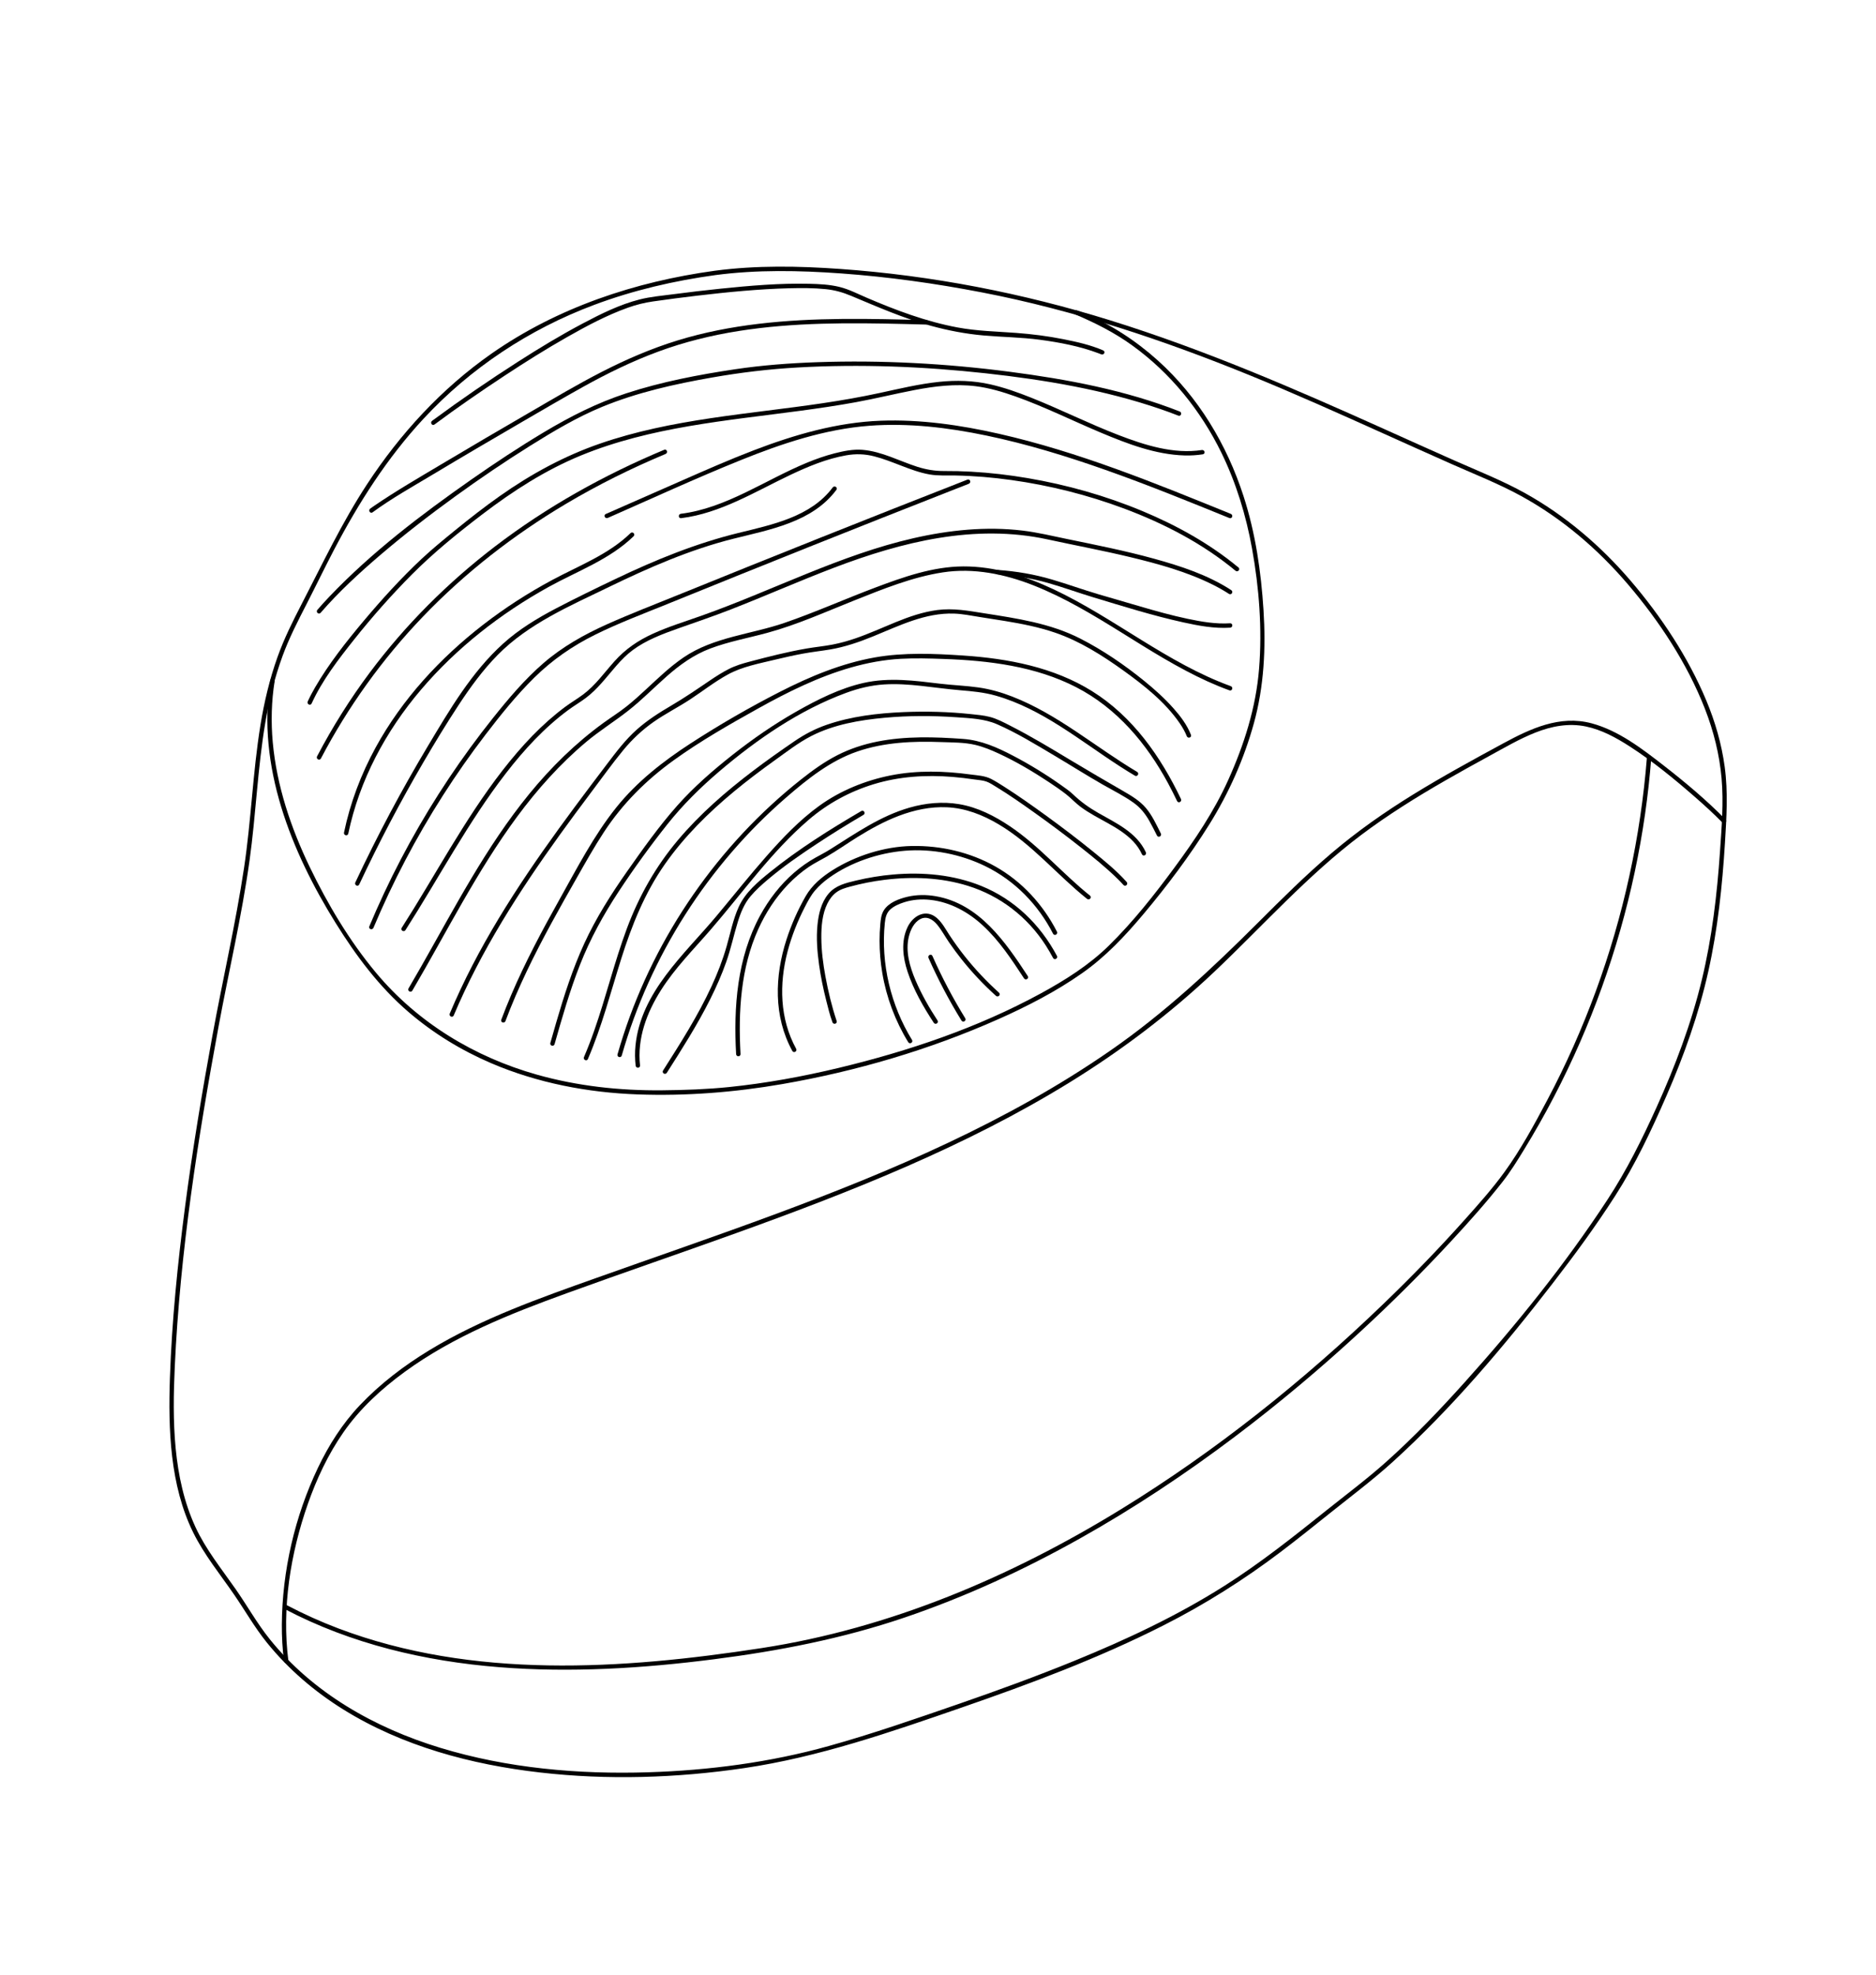 <?xml version="1.0" encoding="UTF-8" standalone="no"?> <svg xmlns="http://www.w3.org/2000/svg" xmlns:xlink="http://www.w3.org/1999/xlink" xmlns:serif="http://www.serif.com/" width="100%" height="100%" viewBox="0 0 7489 7880" version="1.1" xml:space="preserve" style="fill-rule:evenodd;clip-rule:evenodd;stroke-linejoin:round;stroke-miterlimit:2;"> <g id="Laag-1"></g> <rect id="Liefdevol-herinnerd" x="0" y="0" width="7488.87" height="7879.15" style="fill:none;"></rect> <g> <path d="M2854.94,1093.68c166.558,-22.039 336.094,-18.754 503.304,-6.682c188.782,13.623 376.715,39.981 562.507,75.803c367.35,70.832 723.785,189.915 1069.8,330.901c179.221,73.022 355.783,152.296 532.223,231.717c92.206,41.495 184.389,83.026 276.841,123.968c92.035,40.756 186.26,77.833 274.652,126.256c162.804,89.192 305.772,211.056 426.208,351.882c126.294,147.669 238.731,318.054 309.514,499.649c34.8,89.266 58.267,182.876 66.697,278.417c8.601,97.474 0.295,196.006 -6.35,293.381c-11.727,172.108 -31.946,343.834 -72.468,511.733c-42.381,175.64 -106.433,344.917 -180.858,509.309c-57.959,128.017 -119.55,252.23 -196.559,369.799c-168.662,257.448 -363.991,499.6 -569.582,728.302c-99.984,111.244 -203.672,219.854 -315.322,319.53c-76.418,68.223 -158.694,129.641 -238.694,193.581c-131.905,105.423 -264.105,210.453 -406.95,300.912c-189.151,119.772 -392.589,215.043 -599.596,299.46c-150.967,61.565 -304.173,117.569 -458.265,170.791c-172.772,59.67 -346.541,120.227 -522.661,169.326c-234.141,65.295 -478.606,97.253 -721.263,104.894c-279.266,8.799 -563.281,-16.095 -831.411,-97.682c-262.432,-79.84 -510.355,-219.584 -683.816,-435.918c-50.38,-62.833 -89.278,-132.742 -135.265,-198.602c-56.581,-81.033 -119.71,-158.941 -161.34,-249.252c-91.05,-197.507 -92.527,-428.83 -82.731,-641.793c21.006,-456.653 92.083,-909.737 175.049,-1358.71c40.645,-219.952 92.452,-439.154 123.389,-660.706c25.584,-183.294 32.118,-368.987 63.116,-551.555c15.37,-90.508 37.385,-179.873 68.986,-266.123c26.494,-72.309 61.369,-139.941 96.452,-208.225c36.585,-71.226 71.299,-143.399 108.401,-214.366c98.52,-188.425 213.234,-368.679 358.281,-524.987c188.844,-203.524 423.378,-358.588 683.275,-455.89c156.615,-58.636 320.133,-96.587 485.67,-119.279c5.857,-0.812 3.359,-9.697 -2.461,-8.909c-316.946,43.464 -626.472,146.216 -890.036,330.568c-197.814,138.366 -362.379,317.648 -494.53,518.969c-100.304,152.8 -177.731,317.143 -261.619,479.013c-35.601,68.69 -69.712,137.27 -95.813,210.28c-31.392,87.813 -52.902,178.716 -67.866,270.689c-30.69,188.634 -36.929,380.271 -65.38,569.225c-33.828,224.715 -85.599,447.239 -126.478,670.785c-41.31,225.97 -79.064,452.666 -108.857,680.469c-29.693,226.942 -52.828,455.533 -60.654,684.37c-6.978,204.485 0.233,427.686 92.576,614.88c44.017,89.217 107.551,166.509 163.567,248.145c43.648,63.608 81.402,130.182 130.022,190.382c84.934,105.14 188.709,194.036 303.299,265.41c235.519,146.708 510.749,220.063 784.416,251.368c269.778,30.863 544.454,22.2 812.867,-17.314c299.484,-44.091 584.804,-143.57 870.001,-242.189c273.274,-94.52 545.845,-196.51 804.081,-327.43c165.106,-83.691 321.117,-182.075 468.577,-293.873c66.574,-50.453 131.671,-102.802 196.928,-154.954c83.839,-66.98 169.758,-131.449 249.265,-203.635c234.891,-213.27 442.501,-459.2 636.132,-709.879c87.493,-113.287 172.464,-228.973 249.806,-349.483c80.971,-126.133 144.789,-261.792 204.656,-399.025c69.921,-160.27 128.743,-325.376 166.927,-496.216c37.606,-168.207 55.622,-339.921 66.279,-511.733c6.276,-101.215 12.675,-202.208 -1.034,-303.115c-12.318,-90.631 -37.852,-178.9 -73.108,-263.207c-72.161,-172.513 -179.43,-334.272 -300.74,-476.12c-118.799,-138.919 -259.552,-259.368 -419.465,-348.547c-90.902,-50.712 -188.216,-88.934 -283.253,-131.019c-94.052,-41.655 -187.822,-83.913 -281.616,-126.122c-357.321,-160.823 -716.377,-316.195 -1091.05,-432.718c-349.986,-108.844 -712.451,-179.208 -1078.25,-205.173c-165.623,-11.74 -333.473,-14.779 -498.419,7.039c-5.796,0.775 -5.882,10.004 0,9.229" style="fill-rule:nonzero;stroke:#000;stroke-width:8.33px;"></path> <path d="M4294.6,1251c79.729,34.161 155.163,71.939 226.007,122.823c154.092,110.69 276.153,261.472 359.229,431.574c59.018,120.855 98.519,250.606 122.392,382.782c28.353,156.959 41.064,321.905 28.156,481.129c-12.638,155.962 -59.917,304.332 -124.091,446.353c-56.225,124.386 -132.877,238.189 -213.64,347.821c-80.713,109.582 -166.447,218.291 -263.785,313.746c-79.298,77.76 -175.246,138.071 -272.338,190.961c-251.886,137.221 -529.38,230.744 -807.636,297.466c-144.1,34.566 -290.342,61.356 -437.813,76.443c-89.18,9.118 -178.507,12.158 -268.08,13.019c-168.626,1.625 -337.595,-16.625 -500.191,-62.427c-249.904,-70.376 -477.4,-207.72 -644.61,-407.823c-106.334,-127.254 -194.135,-274.972 -265.915,-424.092c-75.249,-156.345 -131.745,-324.551 -147.52,-498.087c-7.458,-81.98 -5.39,-164.601 7.617,-245.917c0.935,-5.808 -7.962,-8.319 -8.897,-2.461c-54.601,341.262 82.719,681.946 260.081,966.934c81.476,130.896 173.055,253.781 290.587,354.614c98.101,84.171 209.382,152.148 328.145,203.007c184.315,78.929 384.295,117.151 584.177,124.325c192.461,6.891 385.365,-8.257 574.997,-41.064c295.571,-51.131 588.201,-137 862.409,-258.937c115.858,-51.524 229.785,-110.112 333.719,-183.097c94.151,-66.106 171.32,-148.493 245.031,-236.294c94.643,-112.709 183.564,-231.385 261.546,-356.276c77.587,-124.263 138.255,-260.807 177.276,-402.089c40.609,-147.029 47.906,-298.512 38.382,-450.168c-9.673,-153.747 -31.983,-306.683 -79.409,-453.625c-66.193,-205.124 -179.762,-394.854 -340.586,-539.631c-87.136,-78.449 -187.01,-143.977 -295.497,-188.905c-7.9,-3.261 -18.594,-7.297 -25.091,-10.066c-5.39,-2.326 -10.103,5.624 -4.652,7.962" style="fill-rule:nonzero;stroke:#000;stroke-width:8.33px;"></path> <path d="M6885.36,3273.14c-76.923,-78.153 -161.709,-149.206 -248.255,-216.396c-85.537,-66.414 -178.273,-137.799 -284.484,-166.238c-125.051,-33.483 -241.487,21.068 -349.495,79.545c-120.706,65.355 -241.339,131.191 -358.256,203.179c-113.852,70.106 -223.373,146.771 -325.351,233.354c-103.171,87.579 -199.242,183.06 -294.919,278.65c-185.484,185.3 -374.721,361.85 -590.846,511.389c-411.565,284.767 -875.86,481.695 -1343.22,654.726c-234.977,86.977 -472.01,168.219 -708.071,252.169c-227.471,80.897 -458.191,161.93 -665.53,287.744c-100.685,61.086 -195.341,132.988 -276.632,218.464c-69.614,73.194 -124.091,158.842 -167.457,249.806c-91.837,192.67 -142.266,410.457 -143.558,623.949c-0.295,48.521 2.4,96.944 8.602,145.06c0.75,5.808 9.98,5.894 9.229,-0c-27.06,-210.158 8.232,-429.975 78.03,-628.798c35.207,-100.304 81.021,-197.814 141.688,-285.345c66.082,-95.345 153.219,-175.295 246.607,-243.37c194.652,-141.873 421.139,-231.975 646.026,-313.624c228.874,-83.113 459.397,-161.598 688.455,-244.207c454.352,-163.838 907.486,-343.071 1319.96,-597.307c206.97,-127.561 400.896,-274.331 577.458,-441.541c193.692,-183.429 371.866,-384.48 585.764,-545.439c106.876,-80.43 220.642,-151.2 336.525,-217.811c58.058,-33.386 116.695,-65.737 175.467,-97.843c60.347,-32.955 120.325,-68.248 184.389,-93.622c65.134,-25.793 134.354,-39.083 203.857,-24.722c63.743,13.155 121.949,45.014 176.181,79.926c92.44,59.485 178.396,129.985 261.127,202.158c37.828,33.004 74.954,66.881 110.185,102.666c4.172,4.246 10.694,-2.288 6.522,-6.522" style="fill-rule:nonzero;stroke:#000;stroke-width:8.33px;"></path> <path d="M6578.66,3022.59c-25.153,319.063 -94.126,634.101 -204.386,934.57c-54.489,148.481 -118.971,293.295 -192.99,433.075c-52.349,98.901 -107.232,200.214 -173.154,290.883c-48.558,66.783 -104.217,128.964 -159.162,190.468c-103.848,116.24 -212.68,228.062 -324.969,336.13c-319.457,307.446 -668.656,586.405 -1046.7,818.614c-440.237,270.406 -923.274,475.702 -1436.03,554.606c-557.757,85.82 -1154.15,124.842 -1692.12,-78.744c-70.511,-26.691 -139.239,-57.714 -205.96,-92.798c-5.255,-2.744 -9.931,5.206 -4.664,7.987c264.45,139.005 558.753,208.065 855.272,231.557c284.693,22.556 571.243,4.725 854.053,-31.392c258.728,-33.029 512.447,-82.043 759.903,-165.832c243.42,-82.449 477.782,-190.542 701.82,-316.159c215.596,-120.867 421.914,-258.038 619.174,-406.864c173.413,-130.846 339.995,-270.725 499.588,-418.099c126.183,-116.547 248.169,-237.734 364.791,-363.88c69.736,-75.422 138.464,-152.308 201.85,-233.205c31.884,-40.708 58.871,-84.479 85.894,-128.583c83.704,-136.532 157.883,-278.884 222.057,-425.593c127.253,-290.944 215.35,-598.944 260.315,-913.318c10.608,-74.204 18.754,-148.703 24.648,-223.423c0.468,-5.919 -8.761,-5.894 -9.229,0" style="fill-rule:nonzero;stroke:#000;stroke-width:8.33px;"></path> <path d="M3697.65,1281.82c-223.053,-6.042 -447.313,-11.838 -669.382,14.632c-109.127,13.007 -217.454,33.853 -322.557,66.168c-103.663,31.859 -203.561,75.015 -300.038,124.337c-97.498,49.85 -191.859,106.05 -286.563,160.934c-118.578,68.703 -236.849,137.935 -354.54,208.139c-90.177,53.788 -181.657,106.641 -268.4,165.918c-5.366,3.667 -10.706,7.395 -15.949,11.247c-4.75,3.47 -0.147,11.481 4.652,7.962c75.926,-55.671 159.494,-102.297 240.097,-150.684c117.273,-70.388 235.248,-139.596 353.482,-208.323c81.956,-47.635 163.801,-95.579 246.655,-141.663c97.277,-54.121 197.642,-103.147 302.192,-141.639c103.626,-38.173 211.117,-64.704 320.133,-81.969c220.346,-34.911 444.495,-33.422 666.896,-28.007c27.774,0.676 55.548,1.427 83.322,2.178c5.944,0.16 5.932,-9.07 0,-9.23" style="fill-rule:nonzero;stroke:#000;stroke-width:8.33px;"></path> <path d="M1276.63,2442.86c72.751,-83.962 154.966,-159.58 239.346,-231.643c96.095,-82.054 196.215,-159.396 298.574,-233.464c97.166,-70.327 196.485,-137.812 298.204,-201.395c93.019,-58.145 188.068,-114.96 289.726,-156.763c140.617,-57.824 289.898,-90.976 439.216,-117.175c113.114,-19.861 226.499,-33.508 341.188,-40.018c250.741,-14.213 503.365,-4.159 752.901,23.209c236.442,25.94 475.234,66.254 700.737,143.841c23.171,7.974 46.183,16.441 68.985,25.411c5.526,2.179 7.925,-6.743 2.449,-8.897c-216.248,-85.044 -449.06,-128.508 -678.672,-158.374c-253.277,-32.955 -509.986,-46.897 -765.318,-38.099c-110.222,3.803 -220.53,11.986 -329.657,28.291c-145.885,21.781 -292.495,49.888 -432.891,95.726c-116.129,37.902 -223.423,92.305 -327.935,154.843c-98.532,58.969 -194.504,122.27 -288.594,188.068c-199.303,139.375 -397.044,289.382 -565.423,465.71c-16.871,17.671 -33.348,35.736 -49.358,54.207c-3.876,4.467 2.621,11.026 6.522,6.522" style="fill-rule:nonzero;stroke:#000;stroke-width:8.33px;"></path> <path d="M4798.72,1799.96c-114.074,17.511 -230.572,-19.689 -335.848,-60.249c-117.335,-45.211 -229.883,-101.756 -346.64,-148.346c-53.443,-21.313 -107.97,-40.818 -164.182,-53.517c-66.464,-15.025 -134.28,-16.982 -201.974,-9.943c-80.455,8.355 -159.212,27.466 -238.14,44.485c-74.955,16.17 -150.475,29.337 -226.303,40.634c-297.687,44.337 -603.189,62.193 -889.641,161.34c-142.39,49.272 -274.037,121.002 -397.057,207.622c-61.688,43.451 -121.223,89.881 -179.7,137.553c-45.617,37.2 -91.395,74.376 -134.317,114.702c-81.562,76.627 -157.279,159.802 -229.231,245.45c-70.29,83.691 -139.227,170.754 -194.233,265.471c-10.583,18.2 -20.489,36.782 -29.214,55.942c-2.437,5.365 5.513,10.053 7.974,4.651c42.135,-92.465 106.321,-175.861 169.191,-254.962c72.727,-91.481 150.438,-179.38 232.911,-262.198c86.878,-87.235 183.158,-165.093 280.976,-239.678c122.59,-93.45 252.993,-177.363 396.084,-235.889c277.629,-113.545 580.03,-138.267 874.395,-177.817c74.351,-9.993 148.604,-20.883 222.414,-34.333c78.166,-14.25 155.298,-33.386 233.304,-48.337c80.725,-15.493 163.617,-25.658 245.696,-15.493c54.785,6.793 108.278,22.667 160.171,41.113c116.683,41.458 227.754,97.056 341.816,144.913c105.005,44.066 216.974,87.136 332.23,90.262c24.057,0.652 47.992,-0.824 71.767,-4.479c5.857,-0.899 3.371,-9.783 -2.449,-8.897" style="fill-rule:nonzero;stroke:#000;stroke-width:8.33px;"></path> <path d="M1277.35,3024.92c108.229,-206.391 245.155,-397.019 406.347,-565.349c169.019,-176.489 363.376,-327.64 573.323,-452.395c127.869,-75.988 261.399,-142.205 398.595,-199.562c5.402,-2.264 3.04,-11.198 -2.449,-8.91c-239.408,100.083 -467.728,227.164 -674.095,384.874c-188.314,143.94 -357.407,312.602 -499.353,502.541c-78.892,105.558 -149.133,217.442 -210.33,334.149c-2.769,5.243 5.193,9.919 7.962,4.652" style="fill-rule:nonzero;stroke:#000;stroke-width:8.33px;"></path> <path d="M2424.43,2063.07c176.575,-77.588 352.104,-158.522 530.98,-230.683c164.65,-66.426 337.152,-124.115 515.289,-137.541c156.874,-11.813 315.027,7.347 468.516,39.341c161.439,33.644 319.53,82.227 474.951,137c167.112,58.895 331.246,125.678 495.367,192.351c5.513,2.227 7.9,-6.695 2.449,-8.91c-302.265,-122.786 -606.512,-247.382 -925.649,-319.628c-153.71,-34.789 -311.937,-57.763 -469.869,-51.931c-174.052,6.424 -343.083,55.499 -504.866,117.36c-96.933,37.053 -191.908,78.941 -286.884,120.67c-101.645,44.67 -203.29,89.339 -304.935,134.009c-5.427,2.375 -0.739,10.325 4.651,7.962" style="fill-rule:nonzero;stroke:#000;stroke-width:8.33px;"></path> <path d="M4941.38,2267.92c-114.541,-94.963 -246.065,-167.764 -383.077,-224.837c-146.376,-61 -300.271,-104.415 -456.566,-130.983c-74.327,-12.625 -149.367,-21.412 -224.666,-25.608c-35.736,-1.993 -71.533,-2.941 -107.318,-2.695c-37.914,0.259 -73.207,-5.623 -109.336,-17.142c-71.915,-22.95 -141.393,-61.171 -217.738,-67.373c-36.794,-3.003 -74.265,4.762 -109.767,13.782c-37.532,9.537 -74.092,22.532 -109.877,37.249c-166.484,68.519 -322.25,181.571 -504.572,204.152c-5.82,0.726 -5.894,9.956 0,9.23c156.923,-19.431 295.165,-106.113 435.438,-172.551c71.189,-33.718 145.072,-64.421 223.041,-78.166c38.739,-6.817 75.201,-5.784 113.385,3.876c37.2,9.426 72.936,23.849 108.721,37.533c36.634,14.004 73.798,28.094 112.573,34.849c33.816,5.883 68.198,3.397 102.359,4.086c74.954,1.489 149.797,7.826 224.025,18.2c153.551,21.437 305.096,59.547 450.353,113.803c159.851,59.72 314.682,139.83 446.5,249.117c4.529,3.766 11.1,-2.719 6.522,-6.522" style="fill-rule:nonzero;stroke:#000;stroke-width:8.33px;"></path> <path d="M3327.57,1947.6c-88.281,118.688 -243.789,150.093 -379.127,183.318c-169.881,41.716 -330.421,107.195 -487.983,182.457c-79.988,38.221 -159.975,76.935 -238.534,118.049c-74.733,39.144 -147.312,83.014 -210.194,139.706c-125.445,113.127 -213.492,263.712 -299.472,407.221c-105.829,176.624 -202.602,358.626 -290.095,545.021c-2.511,5.34 5.451,10.029 7.974,4.651c77.957,-166.066 163.247,-328.661 255.799,-487.073c45.174,-77.316 91.665,-154.006 140.814,-228.861c46.713,-71.164 97.055,-140.47 156.91,-201.26c123.377,-125.346 289.222,-196.387 445.147,-272.006c160.528,-77.834 324.293,-149.416 497.804,-192.978c145.256,-36.474 313.648,-65.491 408.931,-193.594c3.544,-4.762 -4.467,-9.364 -7.974,-4.651" style="fill-rule:nonzero;stroke:#000;stroke-width:8.33px;"></path> <path d="M2520.08,2130.38c-88.416,85.918 -205.973,130.083 -312.909,187.391c-96.44,51.696 -188.758,111.145 -275.329,178.076c-172.169,133.099 -323.209,296.962 -428.214,488.402c-58.292,106.272 -101.547,220.506 -126.281,339.231c-1.206,5.784 7.691,8.258 8.897,2.449c44.547,-213.762 149.748,-409.842 290.599,-575.563c142.328,-167.456 318.595,-304.997 510.491,-411.281c114.714,-63.523 243.715,-109.312 339.268,-202.183c4.27,-4.147 -2.252,-10.657 -6.522,-6.522" style="fill-rule:nonzero;stroke:#000;stroke-width:8.33px;"></path> <path d="M4913.09,2358.59c-92.834,-60.483 -201.198,-95.763 -307.249,-125.014c-114.935,-31.687 -231.938,-54.871 -348.646,-78.892c-58.181,-11.973 -116.006,-26.026 -175.048,-33.127c-72.493,-8.724 -145.823,-9.291 -218.562,-3.568c-146.611,11.542 -290.218,47.77 -429.052,95.234c-143.546,49.062 -282.76,109.594 -423.132,166.902c-69.712,28.451 -139.756,56.139 -210.747,81.255c-64.876,22.938 -130.921,43.144 -193.606,71.804c-58.452,26.715 -107.786,60.433 -150.745,108.302c-40.831,45.494 -76.813,96.834 -126.355,133.616c-23.172,17.203 -48.177,31.81 -71.361,49.05c-22.827,16.982 -44.891,34.973 -66.217,53.813c-44.313,39.157 -85.377,81.87 -123.931,126.675c-162.793,189.225 -282.256,410.777 -412.537,622.374c-16.059,26.076 -32.29,52.029 -48.792,77.822c-3.212,5.033 4.774,9.66 7.974,4.663c133.468,-208.754 249.314,-429.691 401.191,-626.225c72.333,-93.598 153.489,-181.977 248.895,-252.563c23.234,-17.203 48.35,-31.761 71.41,-49.137c22.249,-16.748 41.975,-36.474 60.545,-57.16c40.818,-45.506 76.8,-96.846 126.367,-133.59c54.699,-40.548 121.162,-65.307 184.82,-87.777c69.035,-24.378 138.242,-47.832 206.489,-74.413c138.415,-53.899 274.283,-114.123 413.103,-166.976c272.658,-103.836 563.935,-176.341 855.014,-113.176c109.767,23.824 220.235,44.338 329.473,70.623c113.114,27.208 227.693,58.661 332.132,110.973c21.953,11.001 43.328,23.073 63.916,36.474c4.983,3.261 9.61,-4.726 4.651,-7.962" style="fill-rule:nonzero;stroke:#000;stroke-width:8.33px;"></path> <path d="M1486.99,3700.94c77.28,-183.663 170.175,-360.681 277.494,-528.58c53.259,-83.322 110.05,-164.404 170.188,-242.927c60.544,-79.052 123.512,-157.427 194.467,-227.471c71.878,-70.943 153.317,-127.5 243.727,-172.305c93.216,-46.196 191.034,-83.064 287.375,-122.134c187.047,-75.877 374.242,-151.398 561.695,-226.278c189.102,-75.545 378.462,-150.425 568.044,-224.764c25.338,-9.93 50.675,-19.849 76.025,-29.767c5.464,-2.141 3.089,-11.075 -2.461,-8.897c-194.517,76.111 -388.836,152.763 -582.873,230.104c-189.656,75.607 -379.041,151.877 -568.266,228.554c-95.738,38.788 -192.387,75.976 -286.686,118.197c-90.927,40.707 -177.658,89.229 -253.289,154.609c-74.978,64.826 -139.288,141.06 -201.001,218.303c-61.972,77.576 -120.67,157.784 -175.837,240.343c-111.428,166.743 -208.557,343.047 -289.824,526.39c-9.438,21.301 -18.643,42.7 -27.675,64.174c-2.302,5.464 6.62,7.851 8.897,2.449" style="fill-rule:nonzero;stroke:#000;stroke-width:8.33px;"></path> <path d="M4911.98,2742.15c-254.519,-92.391 -464.541,-272.092 -708.096,-386.756c-112.228,-52.829 -233.131,-91.407 -358.268,-90.878c-121.113,0.492 -238.571,42.208 -350.602,84.38c-121.273,45.654 -239.802,98.766 -362.404,140.851c-133.455,45.802 -282.318,56.176 -401.437,137.221c-54.822,37.299 -102.544,83.704 -151.053,128.607c-24.943,23.098 -50.17,45.938 -76.787,67.079c-28.993,23.061 -60.397,42.664 -90.374,64.371c-111.231,80.516 -209.763,177.116 -296.555,283.315c-172.009,210.452 -297.306,453.01 -431.143,688.197c-16.736,29.398 -33.632,58.711 -50.761,87.875c-3.015,5.144 4.959,9.783 7.974,4.664c136.532,-232.492 257.005,-475.591 417.545,-693.12c81.156,-109.976 172.772,-212.519 277.568,-300.505c53.776,-45.162 113.225,-81.87 168.293,-125.112c53.493,-42 101.116,-90.73 152.037,-135.708c52.865,-46.7 109.336,-87.457 175.763,-112.474c73.945,-27.873 151.84,-42 227.889,-62.636c118.837,-32.241 232.381,-83.556 346.529,-128.989c114.554,-45.58 232.517,-93.782 355.082,-112.548c123.685,-18.938 249.055,6.731 364.224,52.201c247.69,97.769 454.204,274.344 696.147,383.791c28.217,12.761 56.877,24.5 85.98,35.071c5.587,2.03 7.999,-6.879 2.449,-8.897" style="fill-rule:nonzero;stroke:#000;stroke-width:8.33px;"></path> <path d="M4910.76,2491.42c-57.209,3.778 -114.972,-6.202 -170.754,-17.954c-63.411,-13.364 -125.9,-30.801 -188.068,-48.977c-55.597,-16.256 -111.268,-32.302 -166.841,-48.644c-62.451,-18.36 -123.697,-40.56 -186.124,-59.006c-70.893,-20.932 -143.14,-33.238 -216.851,-38.283c-5.932,-0.406 -5.907,8.823 -0,9.229c68.592,4.701 136.064,15.616 202.232,34.431c61.467,17.474 121.568,39.428 182.727,57.886c117.951,35.613 236.713,72.85 357.063,99.369c60.741,13.376 124.153,25.301 186.616,21.178c5.895,-0.394 5.944,-9.623 0,-9.229" style="fill-rule:nonzero;stroke:#000;stroke-width:8.33px;"></path> <path d="M4750.44,2933.95c-15.272,-38.96 -41.04,-73.022 -68.605,-104.107c-35.625,-40.178 -75.84,-76.246 -117.519,-110.013c-78.339,-63.448 -163.137,-121.383 -252.957,-167.382c-119.98,-61.455 -252.735,-80.455 -384.295,-101.178c-62.316,-9.807 -122.011,-21.018 -185.263,-12.675c-57.012,7.519 -111.44,26.47 -164.49,48.067c-54.022,22.002 -107.097,46.429 -162.386,65.208c-29.399,9.98 -59.375,18.384 -89.869,24.316c-34.505,6.719 -69.638,9.881 -104.303,15.874c-76.566,13.229 -151.939,32.463 -227.004,52.336c-28.205,7.458 -55.068,15.284 -81.205,28.463c-27.787,14.004 -53.998,31.011 -79.729,48.473c-50.035,33.951 -99.209,67.57 -151.41,98.162c-47.635,27.922 -94.384,57.714 -135.781,94.447c-45.888,40.695 -82.337,89.216 -119.267,137.824c-43.156,56.815 -86.201,113.729 -128.705,171.062c-170.459,229.87 -333.424,467.629 -455.509,727.304c-14.939,31.761 -29.201,63.818 -42.861,96.145c-2.276,5.414 5.661,10.115 7.974,4.664c109.091,-258.359 260.919,-495.539 424.437,-722.432c40.67,-56.422 82.079,-112.302 123.857,-167.899c42.455,-56.52 83.9,-114.345 128.73,-169.007c35.662,-43.501 76.48,-81.821 122.553,-114.111c46.983,-32.918 98.31,-58.55 146.142,-90.041c50.048,-32.942 97.437,-70.155 150.032,-99.11c58.673,-32.29 127.106,-44.596 191.661,-60.237c36.77,-8.897 73.712,-17.117 110.912,-23.983c35.649,-6.596 71.656,-10.399 107.379,-16.392c59.154,-9.918 115.933,-29.644 171.333,-52.225c104.66,-42.664 208.779,-95.037 324.822,-91.05c34.296,1.181 67.878,8.134 101.682,13.536c33.779,5.402 67.632,10.435 101.399,15.985c68.309,11.211 136.52,24.612 202.109,47.156c98.138,33.742 187.958,90.558 271.858,150.733c82.719,59.301 168.17,126.847 226.364,211.535c11.432,16.625 21.645,34.185 29.017,53.001c2.141,5.476 11.075,3.088 8.897,-2.449" style="fill-rule:nonzero;stroke:#000;stroke-width:8.33px;"></path> <path d="M2013.85,4073.32c50.417,-134.502 114.247,-263.355 182.716,-389.476c33.927,-62.489 68.986,-124.35 104.155,-186.149c34.493,-60.63 68.654,-121.556 106.949,-179.885c74.868,-114.037 169.462,-208.102 279.918,-287.695c106.47,-76.727 221.454,-142.242 336.008,-206.023c118.812,-66.155 241.918,-127.278 373.159,-164.65c65.035,-18.508 131.88,-30.961 199.451,-34.604c56.594,-3.064 113.778,-1.366 170.385,0.591c181.078,6.239 368.138,29.201 531.324,113.163c163.469,84.097 282.551,225.613 368.839,385.415c12.613,23.356 24.55,47.082 35.994,71.029c2.56,5.353 10.522,0.689 7.974,-4.652c-80.873,-169.228 -191.698,-327.836 -353.174,-428.571c-153.107,-95.505 -334.075,-129.665 -511.721,-141.639c-116.461,-7.839 -236.799,-12.982 -352.152,7.359c-132.582,23.381 -258.285,75.668 -377.638,136.606c-121.827,62.205 -241.722,131.314 -356.497,205.764c-109.792,71.201 -214.415,152.837 -296.58,255.516c-88.737,110.874 -154.929,239.506 -224.149,362.932c-70.413,125.543 -138.39,252.747 -194.898,385.243c-13.708,32.143 -26.703,64.568 -38.96,97.264c-2.092,5.575 6.83,7.974 8.897,2.462" style="fill-rule:nonzero;stroke:#000;stroke-width:8.33px;"></path> <path d="M4630.43,3327.98c-17.584,-34.628 -34.136,-71.521 -59.51,-101.35c-24.07,-28.303 -56.877,-47.598 -88.65,-65.971c-69.712,-40.326 -139.166,-80.602 -208.176,-122.134c-79.938,-48.128 -160.061,-96.637 -243.272,-138.956c-25.879,-13.167 -52.951,-27.688 -81.292,-34.862c-23.762,-6.006 -48.964,-8.184 -73.268,-10.756c-89.376,-9.487 -179.786,-11.924 -269.569,-8.06c-102.839,4.43 -207.794,16.699 -305.514,50.503c-45.765,15.837 -87.211,37.557 -127.143,64.839c-56.47,38.578 -112.375,78.03 -166.853,119.39c-107.244,81.427 -209.702,170.409 -296.777,273.482c-88.896,105.226 -155.778,223.337 -203.881,352.276c-50.023,134.095 -83.383,273.63 -130.76,408.624c-12.442,35.44 -25.879,70.536 -40.72,105.066c-2.326,5.39 5.624,10.09 7.974,4.651c55.708,-129.579 90.804,-266.332 133.136,-400.526c42.171,-133.702 94.089,-263.17 175.036,-378.487c77.268,-110.075 173.708,-205.395 277.026,-290.92c52.472,-43.427 106.876,-84.454 162.264,-124.054c47.192,-33.742 94.397,-70.696 146.179,-97.215c90.287,-46.245 194.406,-64.199 294.488,-73.366c95.21,-8.725 191.367,-8.688 286.699,-2.055c54.834,3.814 112.905,5.968 163.924,28.204c78.88,34.382 153.342,80.233 227.213,124.042c65.553,38.874 130.022,79.741 196.19,117.581c40.954,23.418 83.839,44.461 122.307,71.976c27.626,19.763 47.586,44.522 64.236,73.957c10.878,19.247 20.735,39.071 30.752,58.773c2.682,5.303 10.644,0.639 7.961,-4.652" style="fill-rule:nonzero;stroke:#000;stroke-width:8.33px;"></path> <path d="M2209.82,4165.77c30.468,-106.974 61.011,-214.206 101.829,-317.795c40.548,-102.95 93.487,-199.562 154.265,-291.88c60.618,-92.071 125.838,-182.112 194.344,-268.474c62.205,-78.449 132.84,-148.074 209,-212.913c150.315,-127.943 320.54,-245.056 506.824,-313.611c49.702,-18.299 100.476,-30.617 153.464,-33.976c49.629,-3.138 99.357,0.443 148.715,5.82c51.684,5.636 103.183,13.007 155.015,17.364c48.325,4.06 95.074,8.257 141.971,21.485c186.296,52.533 340.229,181.682 500.252,284.644c18.865,12.133 37.926,23.984 57.209,35.44c5.12,3.04 9.771,-4.934 4.664,-7.974c-166.422,-98.852 -316.134,-229.674 -498.258,-300.358c-42.923,-16.674 -87.482,-29.435 -133.124,-35.982c-50.662,-7.248 -102.211,-8.884 -153.083,-14.988c-101.19,-12.158 -203.376,-25.928 -304.197,-3.286c-94.126,21.129 -184.61,66.759 -267.982,114.099c-89.13,50.613 -173.806,109.066 -254.223,172.551c-78.019,61.565 -154.179,127.709 -220.199,202.183c-72.247,81.513 -136.015,171.32 -198.59,260.34c-64.432,91.652 -124.755,186.653 -171.627,288.618c-46.664,101.51 -80.689,208.188 -111.921,315.285c-7.863,26.949 -15.554,53.948 -23.245,80.959c-1.625,5.722 7.272,8.159 8.897,2.449" style="fill-rule:nonzero;stroke:#000;stroke-width:8.33px;"></path> <path d="M4570.49,3402.86c-36.142,-78.4 -118.639,-115.206 -189.446,-155.839c-36.487,-20.932 -69.085,-44.19 -99.455,-73.281c-14.632,-14.004 -31.86,-25.707 -48.337,-37.36c-60.938,-43.107 -125.014,-82.436 -191.157,-117.015c-62.882,-32.869 -126.65,-61.357 -198.048,-66.5c-113.188,-8.147 -228.382,-11.691 -340.315,10.472c-54.994,10.89 -108.733,28.352 -158.756,53.837c-51.327,26.15 -98.236,59.991 -143.337,95.616c-165.266,130.563 -310.387,286.342 -430.454,459.311c-119.439,172.071 -214.058,361.505 -278.921,560.697c-8.184,25.153 -15.875,50.466 -23.135,75.89c-1.637,5.722 7.273,8.171 8.897,2.473c56.865,-199.229 142.98,-389.599 254.408,-564.229c111.379,-174.532 247.788,-333.104 404.391,-468.602c85.278,-73.785 176.045,-146.143 283.93,-183.281c107.626,-37.053 223.176,-42.197 335.995,-37.914c45.224,1.71 93.536,0.861 137.775,11.407c33.262,7.937 65.257,21.277 96.181,35.662c68.974,32.057 134.883,71.201 198.295,113.114c23.614,15.616 47.131,31.614 69.478,49.039c20.058,15.64 36.954,34.591 57.418,49.862c67.411,50.355 152.973,77.219 211.499,139.301c14.533,15.419 26.26,32.77 35.12,51.992c2.486,5.39 10.448,0.713 7.974,-4.652" style="fill-rule:nonzero;stroke:#000;stroke-width:8.33px;"></path> <path d="M2550.87,4252.27c-12.035,-109.065 26.987,-212.975 84.688,-303.877c56.004,-88.232 129.075,-161.353 197.113,-239.863c128.497,-148.296 243.272,-311.827 392.983,-440.274c76.493,-65.614 164.983,-113.57 261.472,-142.968c102.088,-31.084 209.148,-37.828 315.125,-29.164c29.534,2.411 58.981,5.919 88.306,10.25c15.739,2.338 33.176,3.114 48.251,8.454c14.422,5.119 28.044,14.435 41.039,22.335c51.66,31.466 101.362,66.291 150.622,101.362c62.673,44.609 124.423,90.583 184.82,138.243c51.315,40.473 102.605,81.796 149.268,127.672c8.073,7.937 15.973,16.059 23.516,24.513c3.975,4.442 10.472,-2.105 6.535,-6.535c-40.462,-45.273 -88.515,-84.208 -135.536,-122.38c-59.781,-48.546 -121.211,-95.086 -183.49,-140.384c-55.068,-40.043 -110.776,-79.445 -168.17,-116.129c-17.179,-10.977 -34.505,-22.015 -52.656,-31.379c-24.612,-12.7 -53.419,-13.647 -80.467,-17.315c-105.263,-14.299 -212.569,-17.203 -317.229,3.458c-100.427,19.825 -200.067,60.175 -283.29,120.203c-79.114,57.061 -147.115,128.804 -211.413,201.703c-68.616,77.796 -132.963,159.174 -199.537,238.681c-128.496,153.428 -300.628,301.872 -321.782,513.949c-2.646,26.469 -2.313,53.025 0.603,79.445c0.64,5.846 9.881,5.907 9.229,0" style="fill-rule:nonzero;stroke:#000;stroke-width:8.33px;"></path> <path d="M2658.38,4278.99c61.012,-95.825 122.196,-191.92 173.129,-293.602c24.119,-48.153 45.9,-97.56 63.83,-148.37c18.323,-51.918 29.595,-105.62 45.691,-158.166c11.666,-38.024 26.371,-74.929 52.348,-105.423c20.686,-24.291 44.559,-45.863 68.876,-66.414c60.753,-51.364 126.441,-96.932 192.769,-140.74c62.242,-41.126 125.666,-80.529 190.074,-118.184c5.131,-3.003 0.48,-10.977 -4.664,-7.974c-125.002,73.083 -249.24,151.015 -362.219,241.844c-48.521,39.021 -99.43,81.304 -125.604,139.177c-22.508,49.789 -32.844,103.652 -47.784,155.914c-15.788,55.253 -36.658,108.955 -60.765,161.106c-54.355,117.569 -124.214,227.115 -193.655,336.168c-3.2,5.021 4.787,9.66 7.974,4.664" style="fill-rule:nonzero;stroke:#000;stroke-width:8.33px;"></path> <path d="M2952.03,4206.53c-9.488,-168.674 0.664,-344.289 71.139,-500.325c29.583,-65.479 69.257,-126.737 119.021,-178.68c25.596,-26.703 53.801,-50.933 84.479,-71.619c22.876,-15.407 47.463,-27.245 71.25,-41.015c41.975,-24.279 81.661,-52.434 122.848,-77.993c52.668,-32.684 107.281,-62.833 165.327,-84.898c61.824,-23.503 127.61,-37.692 193.988,-34.702c75.089,3.384 144.567,30.629 208.655,68.654c134.293,79.716 232.714,201.395 353.445,297.909c4.602,3.667 11.161,-2.818 6.534,-6.522c-109.939,-87.875 -201.026,-196.805 -318.373,-275.906c-61,-41.126 -128.595,-75.853 -201.752,-88.171c-65.578,-11.05 -132.594,-4.664 -196.289,13.586c-116.326,33.323 -214.562,102.506 -315.765,165.967c-19.135,11.986 -38.935,22.187 -58.649,33.114c-30.309,16.81 -58.735,36.979 -84.958,59.634c-54.859,47.414 -99.861,105.891 -134.539,169.425c-91.591,167.739 -106.124,364.151 -95.591,551.542c0.333,5.907 9.562,5.944 9.23,0" style="fill-rule:nonzero;stroke:#000;stroke-width:8.33px;"></path> <path d="M3174.62,4187.3c-66.353,-120.793 -69.036,-261.078 -34.469,-392.085c16.158,-61.233 39.785,-120.424 68.641,-176.759c12.035,-23.492 24.243,-47.008 41.397,-67.239c16.477,-19.455 35.871,-36.376 56.52,-51.253c86.952,-62.649 198.897,-100.403 305.416,-109.115c109.336,-8.959 224.124,13.746 322.569,61.701c118.898,57.923 212.779,154.547 272.929,271.809c2.72,5.279 10.681,0.615 7.974,-4.664c-55.179,-107.552 -138.71,-198.861 -244.379,-258.396c-100.366,-56.545 -216.175,-83.186 -331.073,-81.094c-108.549,1.993 -222.943,38.406 -314.62,96.009c-41.545,26.113 -80.861,59.006 -105.571,102.051c-31.232,54.391 -56.89,112.561 -76.246,172.206c-47.045,144.962 -52.078,304.887 22.95,441.48c2.855,5.218 10.829,0.566 7.962,-4.651" style="fill-rule:nonzero;stroke:#000;stroke-width:8.33px;"></path> <path d="M3637.21,4152.15c-85.279,-139.091 -125.789,-306.584 -109.128,-469.303c2.265,-22.039 6.535,-42.036 23.886,-57.357c15.591,-13.77 36.412,-22.531 55.954,-28.82c34.382,-11.087 71.004,-13.671 106.814,-9.697c79.901,8.861 152.455,48.78 210.944,102.605c66.513,61.209 116.548,137.382 165.758,212.508c3.237,4.947 11.235,0.332 7.974,-4.652c-88.847,-135.609 -192.572,-287.018 -364.372,-316.823c-36.806,-6.374 -74.831,-6.472 -111.317,2.092c-32.783,7.691 -73.65,22.471 -92.22,52.656c-9.709,15.776 -11.518,34.715 -13.13,52.767c-1.969,21.978 -2.941,44.067 -2.941,66.131c0,42.812 3.68,85.587 10.792,127.795c16.367,97.191 51.512,190.751 103.011,274.762c3.102,5.058 11.088,0.419 7.975,-4.664" style="fill-rule:nonzero;stroke:#000;stroke-width:8.33px;"></path> <path d="M3739.11,4074.61c-33.508,-51.081 -64.1,-104.821 -88.145,-161.058c-23.258,-54.416 -41.372,-117.113 -27.098,-176.291c6.756,-27.984 21.043,-58.834 47.623,-73.035c28.094,-14.988 54.552,0.923 72.752,22.95c18.089,21.88 31.736,47.599 47.771,70.98c15.616,22.741 32.031,44.928 49.161,66.524c41.704,52.583 87.838,101.461 137.676,146.377c4.406,3.962 10.952,-2.547 6.535,-6.522c-49.838,-44.928 -95.997,-93.782 -137.677,-146.377c-21.707,-27.38 -42.171,-55.769 -61.356,-84.971c-14.988,-22.839 -28.266,-48.533 -49.161,-66.721c-41.569,-36.204 -89.943,-8.343 -110.69,35.613c-25.978,55.055 -18.065,118.196 0.443,174.212c23.762,71.927 62.82,139.891 104.205,202.982c3.236,4.947 11.235,0.32 7.961,-4.663" style="fill-rule:nonzero;stroke:#000;stroke-width:8.33px;"></path> <path d="M3710.42,3821.08c38.11,85.968 81.968,169.253 131.314,249.302c3.113,5.045 11.1,0.406 7.974,-4.664c-49.346,-80.049 -93.216,-163.322 -131.314,-249.29c-2.4,-5.414 -10.362,-0.726 -7.974,4.652" style="fill-rule:nonzero;stroke:#000;stroke-width:8.33px;"></path> <path d="M3336,4075.72c-19.357,-57.8 -33.742,-117.754 -44.854,-177.633c-9.488,-51.094 -16.182,-103.011 -16.564,-155.04c-0.332,-46.639 3.594,-96.563 24.526,-139.042c8.848,-17.954 21.006,-34.407 37.151,-46.43c16.686,-12.453 36.068,-17.991 55.88,-23.381c45.223,-12.305 91.395,-21.399 137.922,-27.183c111.663,-13.893 227.127,-9.549 335.085,23.996c129.862,40.363 239.248,124.866 312.762,239.174c10.632,16.539 20.465,33.558 29.719,50.909c2.793,5.242 10.755,0.578 7.961,-4.652c-66.34,-124.472 -168.748,-224.136 -300.21,-277.297c-110.148,-44.546 -231.741,-55.437 -349.384,-45.162c-49.863,4.344 -99.442,12.429 -148.111,24.095c-39.736,9.525 -80.025,18.643 -107.442,51.401c-28.254,33.754 -38.713,78.941 -42.91,121.777c-5.168,52.595 -0.96,105.928 6.35,158.104c6.805,48.62 16.834,96.772 28.968,144.322c6.842,26.863 13.425,54.502 22.962,80.577c0.48,1.28 0.849,2.622 1.292,3.914c1.871,5.599 10.792,3.211 8.897,-2.449" style="fill-rule:nonzero;stroke:#000;stroke-width:8.33px;"></path> <path d="M1731.88,1690.79c91.013,-67.73 184.697,-132.126 279.414,-194.529c82.325,-54.243 165.906,-106.715 251.677,-155.372c77.796,-44.128 157.845,-86.841 242.275,-116.978c33.114,-11.813 66.389,-20.156 101.165,-25.128c58.858,-8.429 117.827,-16.12 176.882,-23.073c121.962,-14.336 244.613,-26.396 367.437,-29.546c48.62,-1.243 97.572,-1.329 146.019,3.581c36.487,3.691 68.543,12.81 102.273,26.875c104.82,43.723 208.299,89.352 318.14,119.464c68.518,18.791 138.575,32.192 209.382,38.419c74.966,6.608 149.969,7.211 224.727,17.142c79.913,10.632 161.266,26.125 236.946,54.772c2.917,1.096 8.479,3.298 9.611,3.791c5.39,2.35 10.091,-5.6 4.652,-7.975c-49.654,-21.633 -104.55,-33.84 -157.378,-44.386c-62.341,-12.429 -125.555,-20.502 -188.942,-25.202c-78.843,-5.87 -156.775,-7.31 -234.781,-21.905c-125.814,-23.54 -245.425,-68.419 -362.699,-118.639c-35.465,-15.185 -71.447,-34.038 -109.09,-43.168c-38.812,-9.414 -79.606,-11.322 -119.378,-12.257c-118.122,-2.793 -236.737,7.543 -354.146,19.578c-62.205,6.375 -124.312,13.746 -186.321,21.868c-44.99,5.906 -91.185,9.77 -135.264,20.919c-79.04,19.973 -154.068,57.407 -225.798,95.284c-88.281,46.614 -173.769,98.47 -257.829,152.246c-115.059,73.637 -227.988,150.967 -337.952,232.049c-1.895,1.403 -3.79,2.793 -5.673,4.208c-4.713,3.495 -0.123,11.519 4.651,7.962" style="fill-rule:nonzero;stroke:#000;stroke-width:8.33px;"></path> </g> </svg> 